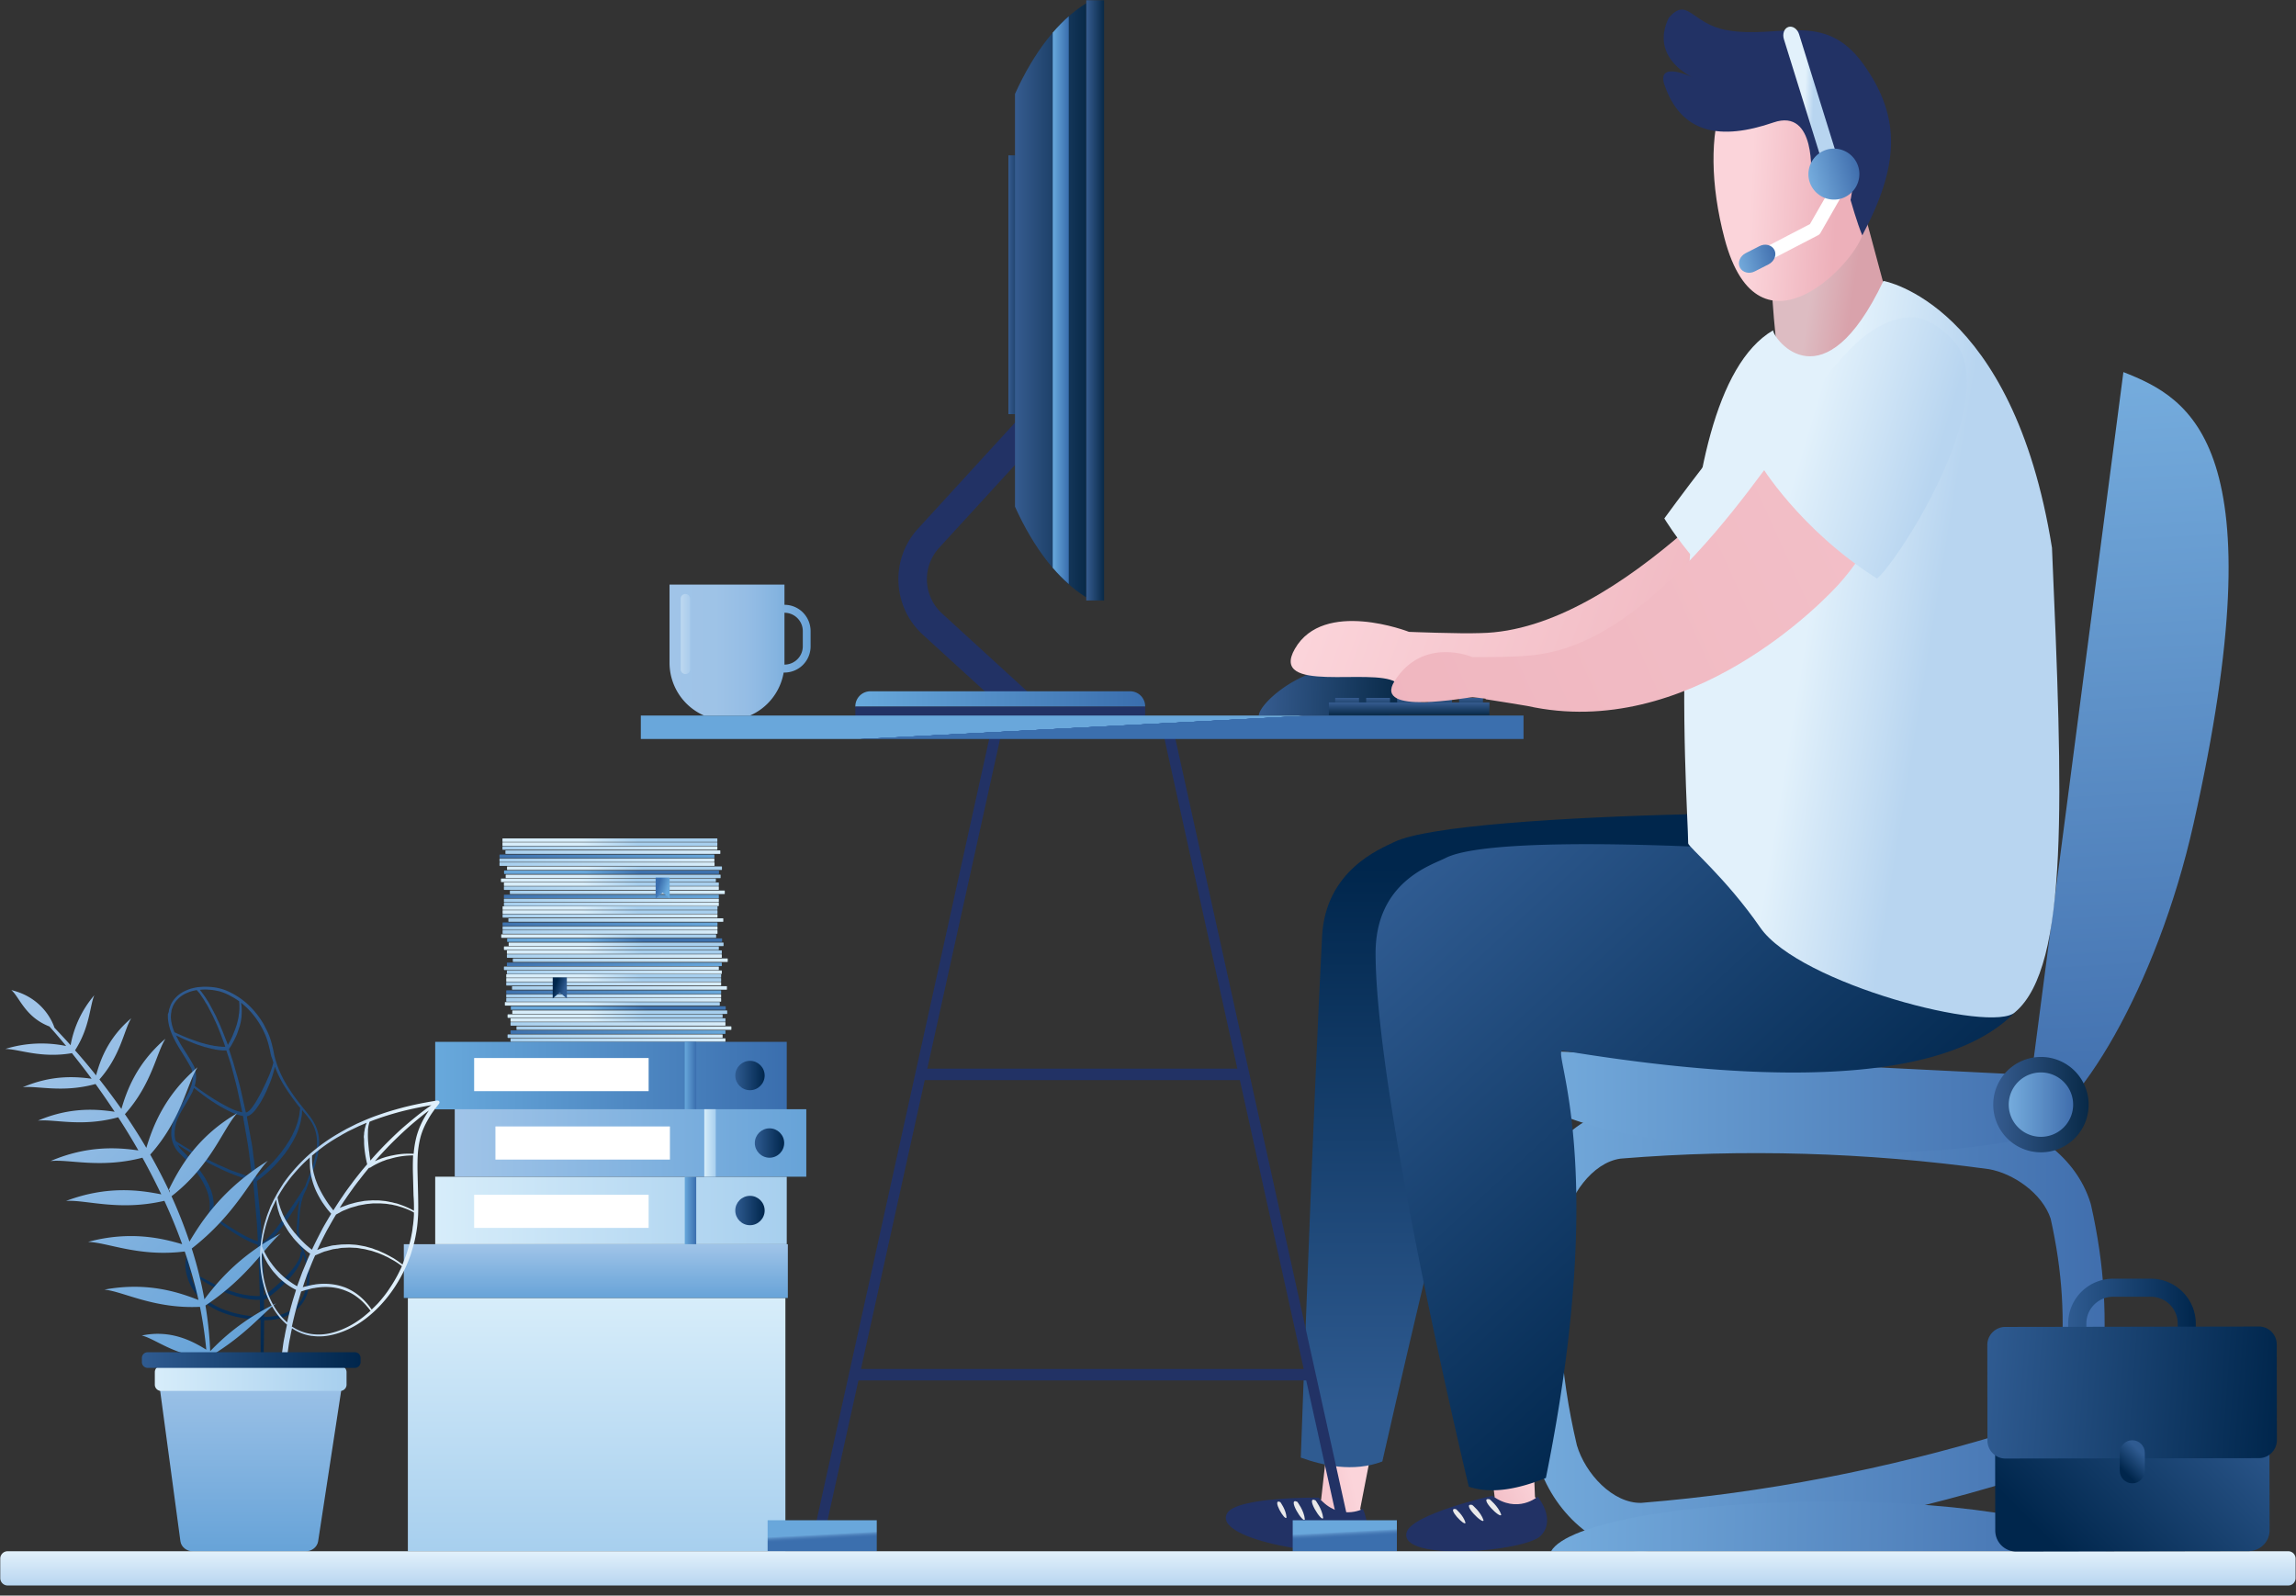 <svg xmlns="http://www.w3.org/2000/svg" width="200" height="139" viewBox="0 0 200 139"><rect x="0" y="0" width="200" height="139" fill="#333333" stroke="none"/><defs><linearGradient id="contact-a" x1=".801%" x2="100.052%" y1="49.623%" y2="50.99%"><stop offset="0%" stop-color="#365C90"/><stop offset="100%" stop-color="#082947"/></linearGradient><linearGradient id="contact-b" x1="50.009%" x2="50.009%" y1=".007%" y2="100.024%"><stop offset="0%" stop-color="#D7EDFA"/><stop offset="100%" stop-color="#A7CFEE"/></linearGradient><linearGradient id="contact-c" x1="49.993%" x2="49.993%" y1=".016%" y2="100.032%"><stop offset="0%" stop-color="#A0C4E8"/><stop offset="100%" stop-color="#67A3D8"/></linearGradient><linearGradient id="contact-d" x1="100.03%" x2=".022%" y1="48.746%" y2="48.746%"><stop offset="0%" stop-color="#D7EDFA"/><stop offset="100%" stop-color="#A7CFEE"/></linearGradient><linearGradient id="contact-e" x1="99.979%" x2=".034%" y1="48.458%" y2="48.458%"><stop offset="0%" stop-color="#D7EDFA"/><stop offset="100%" stop-color="#A7CFEE"/></linearGradient><linearGradient id="contact-f" x1="100.03%" x2=".022%" y1="52.012%" y2="52.012%"><stop offset="0%" stop-color="#69A8DB"/><stop offset="100%" stop-color="#3E72AE"/></linearGradient><linearGradient id="contact-g" x1="100.005%" x2="-.002%" y1="49.358%" y2="49.358%"><stop offset="0%" stop-color="#D7EDFA"/><stop offset="100%" stop-color="#A7CFEE"/></linearGradient><linearGradient id="contact-h" x1="100.03%" x2=".022%" y1="50.535%" y2="50.535%"><stop offset="0%" stop-color="#D7EDFA"/><stop offset="100%" stop-color="#A7CFEE"/></linearGradient><linearGradient id="contact-i" x1="37.208%" x2="62.844%" y1="50.362%" y2="49.638%"><stop offset="0%" stop-color="#D7EDFA"/><stop offset="100%" stop-color="#A7CFEE"/></linearGradient><linearGradient id="contact-j" x1="37.197%" x2="62.817%" y1="50.361%" y2="49.639%"><stop offset="0%" stop-color="#D7EDFA"/><stop offset="100%" stop-color="#A7CFEE"/></linearGradient><linearGradient id="contact-k" x1="99.985%" x2="-.022%" y1="49.458%" y2="49.458%"><stop offset="0%" stop-color="#D7EDFA"/><stop offset="100%" stop-color="#A7CFEE"/></linearGradient><linearGradient id="contact-l" x1="99.985%" x2="-.022%" y1="49.165%" y2="49.165%"><stop offset="0%" stop-color="#D7EDFA"/><stop offset="100%" stop-color="#A7CFEE"/></linearGradient><linearGradient id="contact-m" x1="99.985%" x2="-.022%" y1="48.877%" y2="48.877%"><stop offset="0%" stop-color="#69A8DB"/><stop offset="100%" stop-color="#3E72AE"/></linearGradient><linearGradient id="contact-n" x1="100.024%" x2=".016%" y1="50.058%" y2="50.058%"><stop offset="0%" stop-color="#D7EDFA"/><stop offset="100%" stop-color="#A7CFEE"/></linearGradient><linearGradient id="contact-o" x1="99.985%" x2="-.022%" y1="51.246%" y2="51.246%"><stop offset="0%" stop-color="#D7EDFA"/><stop offset="100%" stop-color="#A7CFEE"/></linearGradient><linearGradient id="contact-p" x1="37.163%" x2="62.8%" y1="50.362%" y2="49.638%"><stop offset="0%" stop-color="#D7EDFA"/><stop offset="100%" stop-color="#A7CFEE"/></linearGradient><linearGradient id="contact-q" x1="37.163%" x2="62.8%" y1="50.362%" y2="49.638%"><stop offset="0%" stop-color="#D7EDFA"/><stop offset="100%" stop-color="#A7CFEE"/></linearGradient><linearGradient id="contact-r" x1="37.216%" x2="62.852%" y1="50.362%" y2="49.638%"><stop offset="0%" stop-color="#D7EDFA"/><stop offset="100%" stop-color="#A7CFEE"/></linearGradient><linearGradient id="contact-s" x1="37.179%" x2="62.815%" y1="50.362%" y2="49.638%"><stop offset="0%" stop-color="#69A8DB"/><stop offset="100%" stop-color="#3E72AE"/></linearGradient><linearGradient id="contact-t" x1="37.176%" x2="62.813%" y1="50.362%" y2="49.639%"><stop offset="0%" stop-color="#D7EDFA"/><stop offset="100%" stop-color="#A7CFEE"/></linearGradient><linearGradient id="contact-u" x1="100.031%" x2=".024%" y1="48.962%" y2="48.962%"><stop offset="0%" stop-color="#D7EDFA"/><stop offset="100%" stop-color="#A7CFEE"/></linearGradient><linearGradient id="contact-v" x1="100.043%" x2=".036%" y1="48.669%" y2="48.669%"><stop offset="0%" stop-color="#D7EDFA"/><stop offset="100%" stop-color="#A7CFEE"/></linearGradient><linearGradient id="contact-w" x1="100.031%" x2=".024%" y1="48.373%" y2="48.373%"><stop offset="0%" stop-color="#69A8DB"/><stop offset="100%" stop-color="#3E72AE"/></linearGradient><linearGradient id="contact-x" x1="100.007%" x2="-.001%" y1="49.569%" y2="49.569%"><stop offset="0%" stop-color="#D7EDFA"/><stop offset="100%" stop-color="#A7CFEE"/></linearGradient><linearGradient id="contact-y" x1="100.031%" x2=".024%" y1="50.762%" y2="50.762%"><stop offset="0%" stop-color="#D7EDFA"/><stop offset="100%" stop-color="#A7CFEE"/></linearGradient><linearGradient id="contact-z" x1="37.209%" x2="62.845%" y1="50.362%" y2="49.638%"><stop offset="0%" stop-color="#D7EDFA"/><stop offset="100%" stop-color="#A7CFEE"/></linearGradient><linearGradient id="contact-A" x1="37.221%" x2="62.858%" y1="50.362%" y2="49.638%"><stop offset="0%" stop-color="#D7EDFA"/><stop offset="100%" stop-color="#A7CFEE"/></linearGradient><linearGradient id="contact-B" x1="99.987%" x2="-.021%" y1="49.681%" y2="49.681%"><stop offset="0%" stop-color="#D7EDFA"/><stop offset="100%" stop-color="#A7CFEE"/></linearGradient><linearGradient id="contact-C" x1="99.987%" x2="-.021%" y1="49.392%" y2="49.392%"><stop offset="0%" stop-color="#D7EDFA"/><stop offset="100%" stop-color="#A7CFEE"/></linearGradient><linearGradient id="contact-D" x1="99.987%" x2="-.021%" y1="49.092%" y2="49.092%"><stop offset="0%" stop-color="#69A8DB"/><stop offset="100%" stop-color="#3E72AE"/></linearGradient><linearGradient id="contact-E" x1="100.025%" x2=".017%" y1="50.281%" y2="50.281%"><stop offset="0%" stop-color="#D7EDFA"/><stop offset="100%" stop-color="#A7CFEE"/></linearGradient><linearGradient id="contact-F" x1="99.987%" x2="-.021%" y1="51.462%" y2="51.462%"><stop offset="0%" stop-color="#D7EDFA"/><stop offset="100%" stop-color="#A7CFEE"/></linearGradient><linearGradient id="contact-G" x1="37.165%" x2="62.801%" y1="50.362%" y2="49.638%"><stop offset="0%" stop-color="#D7EDFA"/><stop offset="100%" stop-color="#A7CFEE"/></linearGradient><linearGradient id="contact-H" x1="37.165%" x2="62.801%" y1="50.362%" y2="49.638%"><stop offset="0%" stop-color="#D7EDFA"/><stop offset="100%" stop-color="#A7CFEE"/></linearGradient><linearGradient id="contact-I" x1="37.217%" x2="62.853%" y1="50.362%" y2="49.638%"><stop offset="0%" stop-color="#D7EDFA"/><stop offset="100%" stop-color="#A7CFEE"/></linearGradient><linearGradient id="contact-J" x1="37.18%" x2="62.816%" y1="50.362%" y2="49.638%"><stop offset="0%" stop-color="#69A8DB"/><stop offset="100%" stop-color="#3E72AE"/></linearGradient><linearGradient id="contact-K" x1="37.178%" x2="62.814%" y1="50.361%" y2="49.638%"><stop offset="0%" stop-color="#D7EDFA"/><stop offset="100%" stop-color="#A7CFEE"/></linearGradient><linearGradient id="contact-L" x1="100.009%" x2=".001%" y1="49.173%" y2="49.173%"><stop offset="0%" stop-color="#D7EDFA"/><stop offset="100%" stop-color="#A7CFEE"/></linearGradient><linearGradient id="contact-M" x1="100.009%" x2=".001%" y1="48.885%" y2="48.885%"><stop offset="0%" stop-color="#D7EDFA"/><stop offset="100%" stop-color="#A7CFEE"/></linearGradient><linearGradient id="contact-N" x1="100.009%" x2=".001%" y1="48.592%" y2="48.592%"><stop offset="0%" stop-color="#69A8DB"/><stop offset="100%" stop-color="#3E72AE"/></linearGradient><linearGradient id="contact-O" x1="99.984%" x2="-.024%" y1="49.773%" y2="49.773%"><stop offset="0%" stop-color="#D7EDFA"/><stop offset="100%" stop-color="#A7CFEE"/></linearGradient><linearGradient id="contact-P" x1="100.009%" x2=".001%" y1="50.973%" y2="50.973%"><stop offset="0%" stop-color="#D7EDFA"/><stop offset="100%" stop-color="#A7CFEE"/></linearGradient><linearGradient id="contact-Q" x1="37.187%" x2="62.823%" y1="50.362%" y2="49.638%"><stop offset="0%" stop-color="#D7EDFA"/><stop offset="100%" stop-color="#A7CFEE"/></linearGradient><linearGradient id="contact-R" x1="37.199%" x2="62.835%" y1="50.362%" y2="49.638%"><stop offset="0%" stop-color="#D7EDFA"/><stop offset="100%" stop-color="#A7CFEE"/></linearGradient><linearGradient id="contact-S" x1="99.964%" x2=".019%" y1="49.888%" y2="49.888%"><stop offset="0%" stop-color="#D7EDFA"/><stop offset="100%" stop-color="#A7CFEE"/></linearGradient><linearGradient id="contact-T" x1="100.027%" x2=".019%" y1="49.604%" y2="49.604%"><stop offset="0%" stop-color="#D7EDFA"/><stop offset="100%" stop-color="#A7CFEE"/></linearGradient><linearGradient id="contact-U" x1="100.027%" x2=".019%" y1="49.308%" y2="49.308%"><stop offset="0%" stop-color="#69A8DB"/><stop offset="100%" stop-color="#3E72AE"/></linearGradient><linearGradient id="contact-V" x1="100.003%" x2="-.005%" y1="50.504%" y2="50.504%"><stop offset="0%" stop-color="#D7EDFA"/><stop offset="100%" stop-color="#A7CFEE"/></linearGradient><linearGradient id="contact-W" x1="100.015%" x2=".007%" y1="51.685%" y2="51.685%"><stop offset="0%" stop-color="#D7EDFA"/><stop offset="100%" stop-color="#A7CFEE"/></linearGradient><linearGradient id="contact-X" x1="37.193%" x2="62.829%" y1="50.362%" y2="49.638%"><stop offset="0%" stop-color="#D7EDFA"/><stop offset="100%" stop-color="#A7CFEE"/></linearGradient><linearGradient id="contact-Y" x1="37.193%" x2="62.829%" y1="50.362%" y2="49.638%"><stop offset="0%" stop-color="#D7EDFA"/><stop offset="100%" stop-color="#A7CFEE"/></linearGradient><linearGradient id="contact-Z" x1="37.195%" x2="62.831%" y1="50.362%" y2="49.638%"><stop offset="0%" stop-color="#D7EDFA"/><stop offset="100%" stop-color="#A7CFEE"/></linearGradient><linearGradient id="contact-aa" x1="37.22%" x2="62.856%" y1="50.362%" y2="49.638%"><stop offset="0%" stop-color="#69A8DB"/><stop offset="100%" stop-color="#3E72AE"/></linearGradient><linearGradient id="contact-ab" x1="37.181%" x2="62.817%" y1="50.362%" y2="49.638%"><stop offset="0%" stop-color="#D7EDFA"/><stop offset="100%" stop-color="#A7CFEE"/></linearGradient><linearGradient id="contact-ac" x1="80.249%" x2="19.582%" y1="64.737%" y2="35.283%"><stop offset="0%" stop-color="#2F5B91"/><stop offset="100%" stop-color="#00264C"/></linearGradient><linearGradient id="contact-ad" x1="80.006%" x2="19.918%" y1="64.889%" y2="35.436%"><stop offset="0%" stop-color="#68A9DC"/><stop offset="100%" stop-color="#3A6EAE"/></linearGradient><linearGradient id="contact-ae" x1="-.004%" x2="100.013%" y1="50.02%" y2="50.02%"><stop offset="0%" stop-color="#D7EDFA"/><stop offset="100%" stop-color="#A7CFEE"/></linearGradient><linearGradient id="contact-af" x1=".069%" x2="99.819%" y1="49.817%" y2="49.817%"><stop offset="0%" stop-color="#2F5B91"/><stop offset="100%" stop-color="#00264C"/></linearGradient><linearGradient id="contact-ag" x1="-1.02%" x2="100.068%" y1="50.02%" y2="50.02%"><stop offset="0%" stop-color="#68A9DC"/><stop offset="100%" stop-color="#3A6EAE"/></linearGradient><linearGradient id="contact-ah" x1="-.004%" x2="100.013%" y1="49.9%" y2="49.9%"><stop offset="0%" stop-color="#68A9DC"/><stop offset="100%" stop-color="#3A6EAE"/></linearGradient><linearGradient id="contact-ai" x1=".069%" x2="99.819%" y1="49.999%" y2="49.999%"><stop offset="0%" stop-color="#2F5B91"/><stop offset="100%" stop-color="#00264C"/></linearGradient><linearGradient id="contact-aj" x1="-1.02%" x2="100.068%" y1="49.9%" y2="49.9%"><stop offset="0%" stop-color="#68A9DC"/><stop offset="100%" stop-color="#3A6EAE"/></linearGradient><linearGradient id="contact-ak" x1="-.005%" x2="100.012%" y1="50.06%" y2="50.06%"><stop offset="0%" stop-color="#A0C4E8"/><stop offset="100%" stop-color="#67A3D8"/></linearGradient><linearGradient id="contact-al" x1=".055%" x2="99.806%" y1="49.908%" y2="49.908%"><stop offset="0%" stop-color="#2F5B91"/><stop offset="100%" stop-color="#00264C"/></linearGradient><linearGradient id="contact-am" x1="-1.089%" x2="99.995%" y1="50.06%" y2="50.06%"><stop offset="0%" stop-color="#D7EDFA"/><stop offset="100%" stop-color="#A7CFEE"/></linearGradient><linearGradient id="contact-an" x1="12.057%" x2="91.062%" y1="43.403%" y2="57.099%"><stop offset="0%" stop-color="#FBD4DA"/><stop offset="100%" stop-color="#EDB0BA"/></linearGradient><linearGradient id="contact-ao" x1="20.464%" x2="78.028%" y1="41.007%" y2="54.159%"><stop offset="0%" stop-color="#E2F1FB"/><stop offset="100%" stop-color="#B8D5F0"/></linearGradient><linearGradient id="contact-ap" x1="-.002%" x2="99.981%" y1="50.01%" y2="50.01%"><stop offset="0%" stop-color="#75ACDD"/><stop offset="100%" stop-color="#406EAD"/></linearGradient><linearGradient id="contact-aq" x1=".121%" x2="100.08%" y1="49.948%" y2="50.148%"><stop offset="0%" stop-color="#75ACDD"/><stop offset="100%" stop-color="#406EAD"/></linearGradient><linearGradient id="contact-ar" x1="48.832%" x2="50.706%" y1=".287%" y2="98.859%"><stop offset="0%" stop-color="#75ACDD"/><stop offset="100%" stop-color="#406EAD"/></linearGradient><linearGradient id="contact-as" x1="-.004%" x2="100.003%" y1="49.956%" y2="49.956%"><stop offset="0%" stop-color="#75ACDD"/><stop offset="100%" stop-color="#406EAD"/></linearGradient><linearGradient id="contact-at" x1="75.63%" x2="23.622%" y1="44.765%" y2="59.149%"><stop offset="0%" stop-color="#FBD4DA"/><stop offset="100%" stop-color="#EDB0BA"/></linearGradient><linearGradient id="contact-au" x1="49.998%" x2="49.996%" y1="91.066%" y2="8.979%"><stop offset="0%" stop-color="#2F5B91"/><stop offset="100%" stop-color="#00264C"/></linearGradient><linearGradient id="contact-av" x1="67.846%" x2="27.312%" y1="37.184%" y2="68.975%"><stop offset="0%" stop-color="#FBD4DA"/><stop offset="100%" stop-color="#EDB0BA"/></linearGradient><linearGradient id="contact-aw" x1="6.633%" x2="63.189%" y1="6.469%" y2="59.781%"><stop offset="0%" stop-color="#2F5B91"/><stop offset="100%" stop-color="#00264C"/></linearGradient><linearGradient id="contact-ax" x1="34.747%" x2="63.561%" y1="45.938%" y2="54.792%"><stop offset="0%" stop-color="#DDBCC2"/><stop offset="100%" stop-color="#D9A2AB"/></linearGradient><linearGradient id="contact-ay" x1="36.736%" x2="65.053%" y1="44.837%" y2="53.257%"><stop offset="0%" stop-color="#E2F1FB"/><stop offset="100%" stop-color="#B8D5F0"/></linearGradient><linearGradient id="contact-az" x1="27.795%" x2="71.846%" y1="48.62%" y2="52.155%"><stop offset="0%" stop-color="#FBD4DA"/><stop offset="100%" stop-color="#EDB0BA"/></linearGradient><linearGradient id="contact-aA" x1="-.043%" x2="100.006%" y1="49.981%" y2="49.981%"><stop offset="0%" stop-color="#365C90"/><stop offset="100%" stop-color="#082947"/></linearGradient><linearGradient id="contact-aB" x1=".035%" x2="99.904%" y1="49.967%" y2="49.967%"><stop offset="0%" stop-color="#75ACDD"/><stop offset="100%" stop-color="#406EAD"/></linearGradient><linearGradient id="contact-aC" x1=".051%" x2="99.791%" y1="49.97%" y2="49.97%"><stop offset="0%" stop-color="#365C90"/><stop offset="100%" stop-color="#082947"/></linearGradient><linearGradient id="contact-aD" x1="0%" x2="99.988%" y1="49.915%" y2="49.915%"><stop offset="0%" stop-color="#68A9DC"/><stop offset="100%" stop-color="#3A6EAE"/></linearGradient><linearGradient id="contact-aE" x1="-.08%" x2="99.995%" y1="50%" y2="50%"><stop offset="0%" stop-color="#365C90"/><stop offset="100%" stop-color="#082947"/></linearGradient><linearGradient id="contact-aF" x1="-.022%" x2="100.245%" y1="49.989%" y2="49.989%"><stop offset="0%" stop-color="#365C90"/><stop offset="100%" stop-color="#082947"/></linearGradient><linearGradient id="contact-aG" x1="-.339%" x2="99.755%" y1="50.023%" y2="50.023%"><stop offset="0%" stop-color="#68A9DC"/><stop offset="100%" stop-color="#3A6EAE"/></linearGradient><linearGradient id="contact-aH" x1="47.716%" x2="50.939%" y1="36.801%" y2="55.254%"><stop offset="0%" stop-color="#69A7DB"/><stop offset="12.45%" stop-color="#6099CF"/><stop offset="34.79%" stop-color="#5185BF"/><stop offset="57.01%" stop-color="#4579B5"/><stop offset="78.89%" stop-color="#3E71B0"/><stop offset="100%" stop-color="#3B6FAE"/></linearGradient><linearGradient id="contact-aI" x1="49.094%" x2="52.169%" y1="45.148%" y2="61.954%"><stop offset="0%" stop-color="#69A7DB"/><stop offset="12.45%" stop-color="#6099CF"/><stop offset="34.79%" stop-color="#5185BF"/><stop offset="57.01%" stop-color="#4579B5"/><stop offset="78.89%" stop-color="#3E71B0"/><stop offset="100%" stop-color="#3B6FAE"/></linearGradient><linearGradient id="contact-aJ" x1="49.8%" x2="50.213%" y1="49.895%" y2="50.104%"><stop offset="0%" stop-color="#69A7DB"/><stop offset="12.45%" stop-color="#6099CF"/><stop offset="34.79%" stop-color="#5185BF"/><stop offset="57.01%" stop-color="#4579B5"/><stop offset="78.89%" stop-color="#3E71B0"/><stop offset="100%" stop-color="#3B6FAE"/></linearGradient><linearGradient id="contact-aK" x1="-.068%" x2="100.017%" y1="49.95%" y2="49.95%"><stop offset="0%" stop-color="#A0C4E8"/><stop offset="32.4%" stop-color="#9EC3E7"/><stop offset="55.45%" stop-color="#95BDE5"/><stop offset="75.6%" stop-color="#85B4E0"/><stop offset="93.99%" stop-color="#70A7DA"/><stop offset="100%" stop-color="#67A3D8"/></linearGradient><linearGradient id="contact-aL" x1="1.75%" x2="100.544%" y1="50.049%" y2="50.049%"><stop offset="0%" stop-color="#E2F1FB"/><stop offset="100%" stop-color="#B8D5F0"/></linearGradient><linearGradient id="contact-aM" x1="49.937%" x2="49.937%" y1="-.114%" y2="99.951%"><stop offset="0%" stop-color="#2F5B91"/><stop offset="100%" stop-color="#00264C"/></linearGradient><linearGradient id="contact-aN" x1="24.172%" x2="78.532%" y1="5.546%" y2="88.874%"><stop offset="0%" stop-color="#A0C4E8"/><stop offset="100%" stop-color="#67A3D8"/></linearGradient><linearGradient id="contact-aO" x1="64.462%" x2="31.614%" y1="52.801%" y2="45.664%"><stop offset="0%" stop-color="#E0F0FB"/><stop offset="100%" stop-color="#B7D4F0"/></linearGradient><linearGradient id="contact-aP" x1="50.01%" x2="50.01%" y1=".01%" y2="100.033%"><stop offset="0%" stop-color="#A0C4E8"/><stop offset="100%" stop-color="#67A3D8"/></linearGradient><linearGradient id="contact-aQ" x1=".007%" x2="100.032%" y1="49.958%" y2="49.958%"><stop offset="0%" stop-color="#D7EDFA"/><stop offset="100%" stop-color="#A7CFEE"/></linearGradient><linearGradient id="contact-aR" x1="-.015%" x2="100.012%" y1="49.787%" y2="49.787%"><stop offset="0%" stop-color="#2F5B91"/><stop offset="100%" stop-color="#00264C"/></linearGradient><linearGradient id="contact-aS" x1="49.999%" x2="49.999%" y1=".571%" y2="100.055%"><stop offset="0%" stop-color="#E2F1FB"/><stop offset="100%" stop-color="#B8D5F0"/></linearGradient><linearGradient id="contact-aT" x1=".086%" x2="100.109%" y1="49.941%" y2="49.866%"><stop offset="0%" stop-color="#2F5B91"/><stop offset="100%" stop-color="#00264C"/></linearGradient><linearGradient id="contact-aU" x1="91.053%" x2="8.951%" y1="19.63%" y2="80.334%"><stop offset="0%" stop-color="#2F5B91"/><stop offset="100%" stop-color="#00264C"/></linearGradient><linearGradient id="contact-aV" x1="-.885%" x2="100.968%" y1="48.351%" y2="51.634%"><stop offset="0%" stop-color="#2F5B91"/><stop offset="100%" stop-color="#00264C"/></linearGradient><linearGradient id="contact-aW" x1="68.058%" x2="32.002%" y1="18.974%" y2="81.204%"><stop offset="0%" stop-color="#2F5B91"/><stop offset="100%" stop-color="#00264C"/></linearGradient><linearGradient id="contact-aX" x1="50.288%" x2="50.288%" y1=".552%" y2="100.279%"><stop offset="0%" stop-color="#365C90"/><stop offset="100%" stop-color="#082947"/></linearGradient><linearGradient id="contact-aY" x1="50.266%" x2="50.266%" y1=".552%" y2="100.279%"><stop offset="0%" stop-color="#365C90"/><stop offset="100%" stop-color="#082947"/></linearGradient><linearGradient id="contact-aZ" x1="50.244%" x2="50.244%" y1=".552%" y2="100.279%"><stop offset="0%" stop-color="#365C90"/><stop offset="100%" stop-color="#082947"/></linearGradient><linearGradient id="contact-ba" x1="50.221%" x2="50.221%" y1=".552%" y2="100.279%"><stop offset="0%" stop-color="#365C90"/><stop offset="100%" stop-color="#082947"/></linearGradient><linearGradient id="contact-bb" x1="50.199%" x2="50.199%" y1=".552%" y2="100.279%"><stop offset="0%" stop-color="#365C90"/><stop offset="100%" stop-color="#082947"/></linearGradient><linearGradient id="contact-bc" x1="49.994%" x2="49.994%" y1=".271%" y2="100.746%"><stop offset="0%" stop-color="#365C90"/><stop offset="100%" stop-color="#082947"/></linearGradient><linearGradient id="contact-bd" x1="316.715%" x2="-68.371%" y1="-24.523%" y2="91.335%"><stop offset="0%" stop-color="#FBD4DA"/><stop offset="100%" stop-color="#EDB0BA"/></linearGradient><linearGradient id="contact-be" x1="22.551%" x2="76.391%" y1="37.42%" y2="55.463%"><stop offset="0%" stop-color="#E2F1FB"/><stop offset="100%" stop-color="#B8D5F0"/></linearGradient><linearGradient id="contact-bf" x1="42.007%" x2="58.015%" y1="49.326%" y2="50.631%"><stop offset="0%" stop-color="#E2F1FB"/><stop offset="100%" stop-color="#B8D5F0"/></linearGradient><linearGradient id="contact-bg" x1="-.832%" x2="100.763%" y1="59.61%" y2="39.94%"><stop offset="0%" stop-color="#75ACDD"/><stop offset="100%" stop-color="#406EAD"/></linearGradient><linearGradient id="contact-bh" x1="1.562%" x2="98.413%" y1="62.151%" y2="37.795%"><stop offset="0%" stop-color="#75ACDD"/><stop offset="100%" stop-color="#406EAD"/></linearGradient></defs><g fill="none"><path fill="url(#contact-a)" d="M120.915 62.336a1.805 1.805 0 00-.715-3.463s-3.463-.669-4.003-.634c-3.204.176-6.467 3.029-6.55 4.097h11.268z"/><path fill="url(#contact-b)" d="M35.528 113.075h32.887v22.077H35.528z"/><path fill="url(#contact-c)" d="M35.176 108.392h33.451v4.683H35.176z"/><path fill="url(#contact-d)" d="M.61 5.904h18.65c.024 0 .036-.012.036-.035v-.235c0-.024-.012-.035-.035-.035H.61c-.024 0-.036.011-.036.035v.235c0 .011.024.035.035.035z" transform="translate(43.897 84.859)"/><path fill="url(#contact-e)" d="M.352 5.563h18.662c.024 0 .035-.011.035-.035v-.235c0-.023-.011-.035-.035-.035H.352c-.023 0-.035.012-.035.035v.235c.012.012.023.035.035.035z" transform="translate(43.897 84.859)"/><path fill="url(#contact-f)" d="M.61 5.211h18.65c.024 0 .036-.011.036-.035v-.235c0-.023-.012-.035-.035-.035H.61c-.024 0-.036.012-.036.035v.235c0 .024.024.035.035.035z" transform="translate(43.897 84.859)"/><path fill="url(#contact-g)" d="M1.127 4.86h18.65c.023 0 .035-.013.035-.036v-.235c0-.023-.012-.035-.035-.035H1.127c-.024 0-.035.012-.035.035v.235c0 .012.011.035.035.035z" transform="translate(43.897 84.859)"/><path fill="url(#contact-h)" d="M.61 4.495h18.65c.024 0 .036-.011.036-.035v-.235c0-.023-.012-.035-.035-.035H.61c-.024 0-.036.012-.036.035v.235c0 .024.024.035.035.035z" transform="translate(43.897 84.859)"/><path fill="url(#contact-i)" d="M.61 4.155h18.65c.024 0 .036-.012.036-.035v-.235c0-.023-.012-.035-.035-.035H.61c-.024 0-.036.012-.036.035v.235c0 .023.024.035.035.035z" transform="translate(43.897 84.859)"/><path fill="url(#contact-j)" d="M.352 3.815h18.662c.024 0 .035-.012.035-.036v-.234c0-.024-.011-.036-.035-.036H.352c-.023 0-.035.012-.035.036v.234c.012.024.023.036.035.036z" transform="translate(43.897 84.859)"/><path fill="url(#contact-k)" d="M.235 2.406h18.65c.023 0 .035-.012.035-.035v-.235c0-.023-.012-.035-.035-.035H.235C.21 2.1.2 2.113.2 2.136v.235c0 .012.011.035.035.035z" transform="translate(43.897 84.859)"/><path fill="url(#contact-l)" d="M.235 2.066h18.65c.023 0 .035-.012.035-.035v-.235c0-.024-.012-.035-.035-.035H.235C.21 1.76.2 1.772.2 1.796v.235c0 .011.011.035.035.035z" transform="translate(43.897 84.859)"/><path fill="url(#contact-m)" d="M.235 1.725h18.65c.023 0 .035-.011.035-.035v-.235c0-.023-.012-.035-.035-.035H.235C.21 1.42.2 1.432.2 1.455v.235c0 .012.011.035.035.035z" transform="translate(43.897 84.859)"/><path fill="url(#contact-n)" d="M.74 1.362h18.65c.023 0 .035-.012.035-.036v-.234c0-.024-.012-.036-.035-.036H.74c-.024 0-.036.012-.036.036v.234c0 .024.024.036.035.036z" transform="translate(43.897 84.859)"/><path fill="url(#contact-o)" d="M.235.998h18.65c.023 0 .035-.012.035-.036V.728c0-.024-.012-.036-.035-.036H.235C.21.692.2.704.2.728v.234c0 .024.01.036.035.036z" transform="translate(43.897 84.859)"/><path fill="url(#contact-p)" d="M.235.657h18.65c.023 0 .035-.011.035-.035V.387c0-.023-.012-.035-.035-.035H.235C.21.352.2.364.2.387v.235c0 .024.01.035.035.035z" transform="translate(43.897 84.859)"/><path fill="url(#contact-q)" d="M.235.317h18.65c.023 0 .035-.012.035-.035V.047c0-.024-.012-.035-.035-.035H.235C.21.012.2.023.2.047v.235c0 .023.01.035.035.035z" transform="translate(43.897 84.859)"/><path fill="url(#contact-r)" d="M.763 3.474h18.65c.024 0 .035-.012.035-.035v-.235c0-.023-.011-.035-.035-.035H.763c-.024 0-.035.012-.035.035v.235c0 .023.023.035.035.035z" transform="translate(43.897 84.859)"/><path fill="url(#contact-s)" d="M.634 3.11h18.65c.024 0 .035-.011.035-.035V2.84c0-.023-.011-.035-.035-.035H.634c-.024 0-.035.012-.035.035v.235c0 .024.011.035.035.035z" transform="translate(43.897 84.859)"/><path fill="url(#contact-t)" d="M.117 2.746h18.65c.024 0 .036-.011.036-.035v-.234c0-.024-.012-.036-.035-.036H.118c-.024 0-.036.012-.036.036v.234c0 .024.012.035.035.035z" transform="translate(43.897 84.859)"/><path fill="url(#contact-u)" d="M.528 5.974h18.65c.024 0 .036-.012.036-.035v-.235c0-.023-.012-.035-.036-.035H.528c-.023 0-.035.012-.035.035v.235c0 .012.023.035.035.035z" transform="translate(43.662 78.874)"/><path fill="url(#contact-v)" d="M.27 5.634h18.65c.024 0 .035-.012.035-.035v-.235c0-.024-.011-.035-.035-.035H.27c-.024 0-.035.011-.035.035v.235c.011.011.023.035.035.035z" transform="translate(43.662 78.874)"/><path fill="url(#contact-w)" d="M.528 5.293h18.65c.024 0 .036-.011.036-.035v-.235c0-.023-.012-.035-.036-.035H.528c-.023 0-.035.012-.035.035v.235c0 .012.023.035.035.035z" transform="translate(43.662 78.874)"/><path fill="url(#contact-x)" d="M1.045 4.93h18.65c.023 0 .035-.012.035-.036V4.66c0-.024-.012-.036-.035-.036H1.045c-.024 0-.036.012-.036.036v.234c0 .012.012.036.036.036z" transform="translate(43.662 78.874)"/><path fill="url(#contact-y)" d="M.528 4.566h18.65c.024 0 .036-.012.036-.035v-.235c0-.024-.012-.035-.036-.035H.528c-.023 0-.035.011-.035.035v.235c0 .023.023.035.035.035z" transform="translate(43.662 78.874)"/><path fill="url(#contact-z)" d="M.528 4.225h18.65c.024 0 .036-.011.036-.035v-.235c0-.023-.012-.035-.036-.035H.528c-.023 0-.035.012-.035.035v.235c0 .024.023.035.035.035z" transform="translate(43.662 78.874)"/><path fill="url(#contact-A)" d="M.27 3.885h18.65c.024 0 .035-.012.035-.035v-.235c0-.023-.011-.035-.035-.035H.27c-.024 0-.035.012-.035.035v.235c.011.023.023.035.035.035z" transform="translate(43.662 78.874)"/><path fill="url(#contact-B)" d="M.153 2.477h18.65c.023 0 .035-.012.035-.036v-.234c0-.024-.012-.036-.035-.036H.153c-.024 0-.036.012-.036.036v.234c0 .024.012.036.036.036z" transform="translate(43.662 78.874)"/><path fill="url(#contact-C)" d="M.153 2.136h18.65c.023 0 .035-.012.035-.035v-.235c0-.023-.012-.035-.035-.035H.153c-.024 0-.036.012-.036.035v.235c0 .012.012.035.036.035z" transform="translate(43.662 78.874)"/><path fill="url(#contact-D)" d="M.153 1.796h18.65c.023 0 .035-.012.035-.035v-.235c0-.024-.012-.035-.035-.035H.153c-.024 0-.036.011-.036.035v.235c0 .011.012.035.036.035z" transform="translate(43.662 78.874)"/><path fill="url(#contact-E)" d="M.657 1.432h18.65c.024 0 .036-.012.036-.035v-.235c0-.024-.012-.035-.035-.035H.658c-.024 0-.036.011-.036.035v.235c0 .023.024.035.035.035z" transform="translate(43.662 78.874)"/><path fill="url(#contact-F)" d="M.153 1.068h18.65c.023 0 .035-.012.035-.035V.798c0-.023-.012-.035-.035-.035H.153C.129.763.117.775.117.798v.235c0 .023.012.035.036.035z" transform="translate(43.662 78.874)"/><path fill="url(#contact-G)" d="M.153.728h18.65c.023 0 .035-.012.035-.036V.458c0-.024-.012-.035-.035-.035H.153C.129.423.117.434.117.458v.234c0 .024.012.036.036.036z" transform="translate(43.662 78.874)"/><path fill="url(#contact-H)" d="M.153.387h18.65c.023 0 .035-.011.035-.035V.117c0-.023-.012-.035-.035-.035H.153C.129.082.117.094.117.117v.235c0 .024.012.035.036.035z" transform="translate(43.662 78.874)"/><path fill="url(#contact-I)" d="M.68 3.545h18.651c.023 0 .035-.012.035-.036v-.234c0-.024-.012-.036-.035-.036H.681c-.024 0-.035.012-.035.036v.234c.011.024.023.036.035.036z" transform="translate(43.662 78.874)"/><path fill="url(#contact-J)" d="M.552 3.18h18.65c.023 0 .035-.011.035-.034V2.91c0-.024-.012-.035-.035-.035H.552c-.024 0-.036.011-.036.035v.235c0 .023.012.035.036.035z" transform="translate(43.662 78.874)"/><path fill="url(#contact-K)" d="M.035 2.829h18.65c.024 0 .036-.012.036-.036V2.56c0-.024-.012-.036-.036-.036H.035c-.023 0-.035.012-.035.036v.234c0 .012.012.036.035.036z" transform="translate(43.662 78.874)"/><path fill="url(#contact-L)" d="M.505 5.927h18.65c.023 0 .035-.012.035-.035v-.235c0-.023-.012-.035-.035-.035H.505c-.024 0-.036.012-.036.035v.235c0 .012.012.035.036.035z" transform="translate(43.427 73.005)"/><path fill="url(#contact-M)" d="M.505 5.587h18.65c.023 0 .035-.012.035-.035v-.235c0-.024-.012-.035-.035-.035H.505c-.024 0-.036.011-.036.035v.235c0 .011.012.035.036.035z" transform="translate(43.427 73.005)"/><path fill="url(#contact-N)" d="M.505 5.246h18.65c.023 0 .035-.011.035-.035v-.234c0-.024-.012-.036-.035-.036H.505c-.024 0-.036.012-.036.036v.234c0 .012.012.035.036.035z" transform="translate(43.427 73.005)"/><path fill="url(#contact-O)" d="M1.021 4.883h18.65c.024 0 .036-.012.036-.036v-.234c0-.024-.012-.036-.036-.036H1.021c-.023 0-.035.012-.035.036v.234c0 .024.012.036.035.036z" transform="translate(43.427 73.005)"/><path fill="url(#contact-P)" d="M.505 4.519h18.65c.023 0 .035-.012.035-.035v-.235c0-.024-.012-.035-.035-.035H.505c-.024 0-.036.011-.036.035v.235c0 .023.012.035.036.035z" transform="translate(43.427 73.005)"/><path fill="url(#contact-Q)" d="M.505 4.178h18.65c.023 0 .035-.011.035-.035v-.235c0-.023-.012-.035-.035-.035H.505c-.024 0-.036.012-.036.035v.235c0 .024.012.035.036.035z" transform="translate(43.427 73.005)"/><path fill="url(#contact-R)" d="M.246 3.838h18.65c.024 0 .036-.012.036-.035v-.235c0-.023-.012-.035-.035-.035H.247c-.024 0-.036.012-.036.035v.235c0 .023.024.035.035.035z" transform="translate(43.427 73.005)"/><path fill="url(#contact-S)" d="M.117 2.43H18.78c.024 0 .036-.012.036-.036V2.16c0-.024-.012-.036-.036-.036H.117c-.023 0-.035.012-.035.036v.234c0 .024.024.036.035.036z" transform="translate(43.427 73.005)"/><path fill="url(#contact-T)" d="M.117 2.09h18.65c.024 0 .036-.013.036-.036v-.235c0-.023-.012-.035-.035-.035H.118c-.024 0-.036.012-.036.035v.235c0 .023.024.035.035.035z" transform="translate(43.427 73.005)"/><path fill="url(#contact-U)" d="M.117 1.749h18.65c.024 0 .036-.012.036-.035v-.235c0-.024-.012-.035-.035-.035H.118c-.024 0-.036.011-.036.035v.235c0 .011.024.035.035.035z" transform="translate(43.427 73.005)"/><path fill="url(#contact-V)" d="M.634 1.385h18.65c.024 0 .035-.012.035-.035v-.235c0-.023-.011-.035-.035-.035H.634c-.024 0-.035.012-.035.035v.235c0 .023.011.035.035.035z" transform="translate(43.427 73.005)"/><path fill="url(#contact-W)" d="M.376 1.021h18.65c.023 0 .035-.012.035-.035V.75c0-.023-.012-.035-.035-.035H.376C.352.716.34.728.34.751v.235c0 .023.012.035.036.035z" transform="translate(43.427 73.005)"/><path fill="url(#contact-X)" d="M.376.68h18.65c.023 0 .035-.011.035-.034V.41c0-.024-.012-.035-.035-.035H.376C.352.376.34.387.34.41v.235C.34.669.352.68.376.68z" transform="translate(43.427 73.005)"/><path fill="url(#contact-Y)" d="M.376.34h18.65c.023 0 .035-.011.035-.035V.07c0-.023-.012-.035-.035-.035H.376C.352.035.34.047.34.07v.235C.34.33.352.34.376.34z" transform="translate(43.427 73.005)"/><path fill="url(#contact-Z)" d="M.657 3.498h18.65c.024 0 .036-.012.036-.036v-.234c0-.024-.012-.036-.035-.036H.658c-.024 0-.036.012-.036.036v.234c0 .024.012.036.035.036z" transform="translate(43.427 73.005)"/><path fill="url(#contact-aa)" d="M.516 3.134h18.65c.024 0 .036-.012.036-.035v-.235c0-.024-.012-.035-.035-.035H.517c-.024 0-.036.011-.036.035v.235c.012.023.024.035.035.035z" transform="translate(43.427 73.005)"/><path fill="url(#contact-ab)" d="M.775 2.782h18.65c.023 0 .035-.012.035-.036v-.234c0-.024-.012-.035-.035-.035H.775c-.024 0-.036.011-.036.035v.234c0 .012.012.036.036.036z" transform="translate(43.427 73.005)"/><path fill="url(#contact-ac)" d="M5.951 13.979l-.622-.528-.611.528v-1.831h1.233z" transform="translate(43.427 73.005)"/><path fill="url(#contact-ad)" d="M14.906 5.282l-.61-.528-.611.528V3.451h1.221z" transform="translate(43.427 73.005)"/><path fill="url(#contact-ae)" d="M0 .047h30.622v5.88H0z" transform="translate(37.91 102.465)"/><path fill="url(#contact-af)" d="M27.418 1.714c-.704 0-1.28.575-1.28 1.279s.576 1.28 1.28 1.28c.704 0 1.28-.576 1.28-1.28 0-.704-.576-1.28-1.28-1.28z" transform="translate(37.91 102.465)"/><path fill="url(#contact-ag)" d="M21.737.047h1v5.88h-1z" transform="translate(37.91 102.465)"/><path fill="url(#contact-ah)" d="M0 .035h30.622v5.88H0z" transform="translate(37.91 90.728)"/><path fill="url(#contact-ai)" d="M27.418 1.69c-.704 0-1.28.575-1.28 1.28 0 .704.576 1.279 1.28 1.279.704 0 1.28-.575 1.28-1.28 0-.704-.576-1.279-1.28-1.279z" transform="translate(37.91 90.728)"/><path fill="url(#contact-aj)" d="M21.737.035h1v5.88h-1z" transform="translate(37.91 90.728)"/><path fill="url(#contact-ak)" d="M.059.035h30.622v5.88H.059z" transform="translate(39.553 96.597)"/><path fill="url(#contact-al)" d="M27.477 1.702c-.705 0-1.28.575-1.28 1.28 0 .703.575 1.279 1.28 1.279.704 0 1.279-.576 1.279-1.28 0-.704-.575-1.28-1.28-1.28z" transform="translate(39.553 96.597)"/><path fill="url(#contact-am)" d="M21.796.035h1v5.88h-1z" transform="translate(39.553 96.597)"/><path fill="#FFF" d="M41.302 92.172h15.2v2.887h-15.2zm1.854 5.962h15.2v2.887h-15.2zm-1.854 5.951h15.2v2.887h-15.2z"/><path fill="url(#contact-an)" d="M112.793 56.526c2.512-4.39 9.942-1.48 9.942-1.48s4.33.177 6.232.107c12.406-.212 25.564-16.996 29.26-20.047 1.41-1.162 3.745-1.198 5.177-.188 2.981 2.1 3.11 10.023-4.918 17.406-2.113 1.937-13.521 7.406-17.887 7.265-.165 0-14.472.2-15.892-.223l-1.233-.246c-.399-.106-1.55.516-1.913.293-2.1-1.267-11.021 1.056-8.768-2.887z"/><path fill="url(#contact-ao)" d="M164.096 34.73c-.61-1.361-2.852-3.192-4.319-3.298-1.373-.094-3.333.34-5.68 2.476-2.63 2.324-9.12 11.256-9.12 11.256s3.661 6.233 10.985 10.963c1.714-1.268 10.963-15.082 8.134-21.397z"/><path fill="url(#contact-ap)" d="M11.197 102.746l-.246.012c-3.862.13-7.911-3.368-9.214-7.97l-.023-.093C.047 87.676-.352 81.033.458 73.815l.011-.106c.74-4.754 4.32-8.873 8.17-9.378l.246-.023c10.775-.869 21.772-.552 32.676.95l.059.012c3.11.54 7.042 3.005 8.321 7.148l.047.176c1.174 5.223 1.456 9.941.927 15.293l-.023.188c-.763 4.308-4.366 7.383-7.383 8.427l-.058.012c-10.634 3.263-21.49 5.352-32.254 6.232zm-.387-4.213l.129-.012c10.54-.857 21.15-2.899 31.55-6.068 2.018-.704 4.342-2.805 4.8-5.14.47-4.743.211-8.921-.822-13.545-.74-2.23-3.286-3.944-5.375-4.308-10.681-1.467-21.432-1.784-31.972-.927l-.13.012c-2.452.34-4.53 3.286-4.94 5.868-.728 6.608-.365 12.688 1.15 19.108.739 2.488 3.145 5.07 5.61 5.012z" transform="translate(132.16 32.394)"/><path fill="url(#contact-aq)" d="M2.946 102.758c1.338-2.418 11.62-4.319 24.108-4.343 12.488-.035 22.887 1.937 24.225 4.343H2.946z" transform="translate(132.16 32.394)"/><path fill="url(#contact-ar)" d="M44.131 66.432c4.531-1.103 11.608-12.9 14.777-27.03 7.418-32.995-.246-37.079-6.103-39.38l-8.674 66.409z" transform="translate(132.16 32.394)"/><path fill="url(#contact-as)" d="M45.892 61.315L3.239 59.19c-1.15-.059-2.124.986-2.17 2.312a2.71 2.71 0 00.504 1.679c1.56 2.394 11.666 4.495 23.943 4.847 9.179.258 16.867-.493 20.846-1.843 1.431-.446 1.678-4.882-.47-4.87z" transform="translate(132.16 32.394)"/><path fill="url(#contact-at)" d="M13.791 3.932l-1.995 10.246s1.197 2.02-1.256 3.193c-2.441 1.174-7.406-.74-8.369-1.397-2.007-1.35 6.221-2.594 6.221-2.594L9.894.06l3.897 3.873z" transform="translate(106.69 117.254)"/><path fill="#223265" d="M114.882 130.47s-7.218-.093-8.004 1.385c-1.256 2.36 9.648 4.038 11.303 2.982 1.678-1.068.528-3.38.528-3.38s-2.066 1.103-3.827-.987z"/><path fill="#E9E9EA" d="M114.59 130.705s.586.751.668 1.526c-.094.481-1.62-1.972-.669-1.526zm-1.585.13s.586.75.657 1.513c-.106.482-1.608-1.96-.657-1.514zm-1.48.023s.494.657.54 1.326c-.093.434-1.35-1.702-.54-1.326z"/><path fill="url(#contact-au)" d="M175.763 72.23s8.263 27.805-45.481 18.157c-.951.012-3.639 9.507-9.871 36.937-2.559.962-5.2.34-7.101-.34 0 0 1.162-32.43 1.854-45.423.305-5.763 5.082-7.617 6.28-8.204 5.763-2.817 47.112-3.017 49.025-1.925 1.914 1.103 5.294.798 5.294.798z"/><path fill="url(#contact-av)" d="M10.857 2.852l.434 10.434s1.749 1.597-.364 3.31c-2.1 1.702-7.5 1.08-8.591.681-2.266-.845 5.446-3.967 5.446-3.967L6.162 0l4.695 2.852z" transform="translate(122.418 117.136)"/><path fill="#223265" d="M129.988 130.305s-7.042 1.585-7.464 3.205c-.681 2.582 10.317 1.69 11.69.281 1.385-1.432-.27-3.403-.27-3.403s-1.76 1.537-3.956-.083z"/><path fill="#E9E9EA" d="M129.754 130.61s.75.6 1.01 1.327c.01.493-2.031-1.55-1.01-1.326zm-1.514.494s.739.598.986 1.326c.023.481-2.008-1.538-.986-1.326zm-1.42.363s.633.517.833 1.174c.011.434-1.714-1.35-.834-1.174z"/><path fill="url(#contact-aw)" d="M177.277 77.829s9.883 22.112-41.174 13.697c-.95.035 4.132 9.66-1.443 37.23-2.536 1.021-4.79 1.397-6.714.763 0 0-8.063-33.416-8.122-46.42-.024-6.315 4.906-7.735 6.08-8.345 5.704-2.946 45.516.281 47.453 1.326a32.69 32.69 0 003.92 1.749z"/><path fill="url(#contact-ax)" d="M160.869 12.817l4.753 17.664s-5.387 5.106-8.979 6.256c-2.347.751-2.817-22.887-2.817-22.887l7.043-1.033z"/><path fill="url(#contact-ay)" d="M164.061 24.472s11.268 1.925 14.683 23.251c.94 21.608 1.502 36.455-3.204 40.446-1.948 1.925-18.803-2.441-22.207-7.36-2.97-4.295-6.279-7.053-6.279-7.335-.012-3.556-2.746-38.756 7.394-44.695.07.798 4.425 6.62 9.613-4.307z"/><path fill="url(#contact-az)" d="M156.479 6.479c.563.293 8.286 3.521 5.821 13.697-.316 2.36-9.072 11.972-12.077.61-2.5-9.436-.035-17.605 6.256-14.307z"/><path fill="#223265" d="M158.92 16.127l-1.174-.716s.505-6.033-3.262-4.742c-4.578 1.573-8.087 1.033-9.543-3.415-.516-1.984 2.524-.505 2.524-.505s-3.815-1.667-2.101-5.2c1.643-1.89 1.983.505 5 1.068 4.59.845 8.521-1.772 11.925 2.935 3.403 4.718 3.11 8.967-.07 14.953-.435-1.021-1.022-3.087-1.022-3.087s1.033-4.355-1.631-3.979c-1.01.14-.646 2.688-.646 2.688z"/><path fill="url(#contact-aA)" d="M8.345 4.214a4.155 4.155 0 11-8.31 0 4.155 4.155 0 018.31 0z" transform="translate(173.592 92.019)"/><path fill="url(#contact-aB)" d="M6.995 4.214a2.805 2.805 0 11-5.61 0 2.805 2.805 0 015.61 0z" transform="translate(173.592 92.019)"/><path fill="url(#contact-aC)" d="M13.427 13.533h1.35V36.08h-1.35z" transform="translate(74.413)"/><path fill="#223265" d="M86.784 61.138h3.685l-8.415-7.699a4.042 4.042 0 01-.258-5.704l8.016-8.756v-3.686l-9.847 10.763c-2.43 2.653-2.242 6.796.41 9.226l6.409 5.856z"/><path fill="url(#contact-aD)" d="M25.34 1.35v-.024c0-.727-.586-1.314-1.314-1.314H1.408A1.312 1.312 0 00.094 1.35H25.34z" transform="translate(74.413 60.211)"/><path fill="#223265" d="M74.507 61.561h25.246v1H74.507z"/><path fill="url(#contact-aE)" d="M14.002 8.18v35.963c1.644 3.639 3.791 6.409 6.21 7.9V.281c-2.43 1.49-4.566 4.26-6.21 7.899z" transform="translate(74.413)"/><path fill="url(#contact-aF)" d="M20.211.023h1.549v52.289h-1.549z" transform="translate(74.413)"/><path fill="url(#contact-aG)" d="M18.685 1.42c-.48.423-.95.904-1.396 1.42v46.62c.446.528.915.998 1.396 1.42V1.42z" transform="translate(74.413)"/><g fill="#223265"><path d="M70.725 134.304L86.29 63.818l.905.2-15.563 70.486zm30.635-70.283l.905-.2 15.57 70.487-.905.2z"/><path d="M74.425 119.26h39.707v1H74.425zm5.68-26.162h28.322v1H80.105z"/></g><path fill="url(#contact-aH)" d="M56.854 70.117h9.073v2.723h-9.073z" transform="translate(55.751 62.324)"/><path fill="url(#contact-aI)" d="M11.115 70.117h9.507v2.723h-9.507z" transform="translate(55.751 62.324)"/><path fill="url(#contact-aJ)" d="M.07.012h76.89v2.042H.07z" transform="translate(55.751 62.324)"/><path fill="url(#contact-aK)" d="M10.117 1.866V.106H.106v6.819a5.02 5.02 0 003.004 4.59h4.003a5.009 5.009 0 002.934-3.745h.07a2.28 2.28 0 002.277-2.277V4.167c0-1.28-1.02-2.3-2.277-2.3zm1.597 3.615c0 .88-.716 1.596-1.597 1.596V2.56c.88 0 1.597.716 1.597 1.596V5.48z" transform="translate(58.216 50.822)"/><path fill="url(#contact-aL)" d="M1.901 7.488a.408.408 0 01-.41.411.408.408 0 01-.411-.41V1.337c0-.223.176-.41.41-.41.224 0 .411.175.411.41v6.15z" opacity=".44" transform="translate(58.216 50.822)"/><path fill="url(#contact-aM)" d="M14.272 2.441v.247c.012.328.07.669.176 1.01.212.68.564 1.29.88 1.807.083.14.177.281.27.434.247.399.505.822.728 1.244l.082.329c.012.07.012.152.024.223 0 .047.012.094.012.129 0 .07-.012.152-.012.223 0 .047-.012.082-.012.117l-.07.34-.118.341-.14.329-.165.317-.563.938-.188.317-.176.329-.153.34-.129.364-.094.376-.047.364v.047c-.011.105-.011.223-.011.328a2.512 2.512 0 00.282 1.033c.105.211.246.4.422.575l.47.47c.727.75 1.232 1.408 1.596 2.077.105.2.2.4.281.587.094.211.153.423.2.61.059.247.082.446.094.634.012.247 0 .446-.035.634-.024.2-.083.4-.153.61a4.82 4.82 0 01-.27.575 6.312 6.312 0 01-.364.517l-.211.246-.235.235c-.012.012-.012.024-.023.035a6.72 6.72 0 00-.575 1.186 3.935 3.935 0 00-.247 1.326c0 .223.024.458.07.68.012.036.012.083.024.118l.094.317c.023.07.047.14.07.223.165.423.388.822.658 1.186.27.328.598.633.974.915.317.223.692.434 1.15.634.728.305 1.538.516 2.488.634.364.047.705.082 1.021.094v2.629l-.035 1.784.34.047-.035-1.82c.012-.34.012-.704.024-1.103l.012-1.045c0-.14.011-.305.011-.48h.235c.352-.012.68-.06.986-.13a3.88 3.88 0 001.197-.493 3.19 3.19 0 00.95-.915c.247-.364.412-.787.494-1.233.07-.41.094-.857.059-1.326a6.315 6.315 0 00-.247-1.303 8.428 8.428 0 00-.458-1.22c-.14-.517-.211-.951-.211-1.35.023-.212.035-.423.047-.634.023-.364.047-.74.094-1.115.082-.657.246-1.197.505-1.643.082-.223.164-.435.246-.658.153-.399.293-.786.434-1.185.176-.516.388-1.209.446-1.937.047-.727-.082-1.408-.387-1.96a2.985 2.985 0 00-.188-.328c-.023-.036-.047-.07-.07-.118l-.094-.129c-.07-.094-.141-.176-.211-.27l-.61-.763a16.702 16.702 0 01-1.14-1.596 9.301 9.301 0 01-.88-1.737 9.703 9.703 0 01-.293-.927c-.035-.13-.059-.27-.082-.4a9.735 9.735 0 00-.13-.563 6.626 6.626 0 00-.304-.962c-.141-.329-.306-.634-.446-.904a7.494 7.494 0 00-1.221-1.573 6.405 6.405 0 00-1.608-1.15A4.491 4.491 0 0017.876.06c-.153-.012-.317-.012-.505-.012-.141.012-.294.023-.481.035-.294.047-.646.118-.951.258-.669.259-1.209.752-1.455 1.374-.012.047-.024.094-.047.14-.036.118-.083.235-.083.364l-.082.223zm6.233-.446l-.024.282c0 .059-.012.106-.023.164-.012.036-.012.07-.012.118-.012.082-.023.176-.047.27-.012.035-.012.07-.023.094a3.818 3.818 0 01-.036.164l-.07.27-.094.27c-.023.07-.047.129-.07.2l-.024.058c-.035.082-.07.176-.105.258l-.024.059c-.023.07-.059.129-.082.2a8.17 8.17 0 01-.376.715l-.047-.14-.152-.388c-.235-.598-.458-1.174-.693-1.655l-.14-.317-.27-.516c-.036-.07-.083-.153-.118-.223-.094-.164-.176-.329-.258-.47-.047-.07-.082-.14-.13-.2-.07-.116-.14-.234-.21-.328L17.37.728c-.059-.082-.117-.153-.164-.223l-.153-.188c.329-.035.552-.035.786-.012.329.012.646.082.916.141.329.094.61.211.88.352.294.153.575.317.845.517l.012.152c.012.082.012.176.012.27v.258zm2.957 4.672c-.011.011-.011.023-.011.023s-.036.164-.118.423c-.047.14-.105.305-.176.493-.058.164-.14.328-.223.516l-.047.106c-.105.246-.223.493-.34.716l-.035.082c-.118.235-.235.47-.376.704a6.567 6.567 0 01-.493.786c-.082.106-.176.235-.305.34a.889.889 0 01-.164.118l-.036.012c-.011 0-.035.012-.046.012 0 0-.012 0-.024.011l-.493-2.183c-.082-.317-.164-.622-.246-.927-.047-.153-.083-.293-.13-.446l-.187-.657a4.202 4.202 0 00-.13-.411 5.152 5.152 0 01-.07-.223l-.223-.68c.094-.142.188-.282.27-.435a7.15 7.15 0 00.27-.516c.082-.165.164-.34.223-.529.059-.164.117-.34.188-.563l.07-.282.036-.188c0-.035.011-.07.011-.105.024-.094.035-.2.035-.294V2.5c.012-.07.012-.153.012-.223v-.293c0-.07-.012-.141-.012-.212 0-.035-.011-.058-.011-.094a6.742 6.742 0 01-.035-.234c.164.129.328.27.492.422a7.28 7.28 0 011.62 2.383c.118.282.223.587.305.927.047.188.094.376.13.552.023.14.058.27.093.41.083.2.13.364.176.529zm2.336 3.932l-.059.47c-.011.116-.035.222-.058.34-.012.035-.024.082-.035.117l-.024.105a2.88 2.88 0 01-.094.34l-.059.165-.105.282-.2.434c-.035.094-.082.176-.129.258-.023.047-.058.094-.082.153l-.117.2-.13.199c-.035.047-.058.094-.093.14a2.996 2.996 0 01-.165.247l-.27.376-.293.364-.176.211c-.047.047-.082.094-.13.14-.07.095-.152.177-.234.26l-.082.081c-.2.211-.423.423-.67.646-.175.152-.386.352-.621.528l-.223-1.69a6.1 6.1 0 01-.059-.458 12.468 12.468 0 00-.176-1.127l-.282-1.549c-.011-.094-.035-.176-.047-.27-.011-.07-.023-.153-.035-.223a.775.775 0 00.176-.059c.094-.047.165-.105.235-.152a2.58 2.58 0 00.352-.376c.223-.293.41-.587.54-.821.176-.317.305-.576.41-.81.106-.247.212-.493.318-.751a8.632 8.632 0 00.364-1.162c.023-.07.035-.141.047-.2.011.047.035.094.046.13a9.78 9.78 0 00.916 1.771c.329.505.692 1.01 1.162 1.608l.082.083zm-3.157 16.713h.012a.118.118 0 00.035-.012c.012-.011.035-.011.058-.023.024-.012.06-.035.083-.047.047-.035.094-.059.14-.094.094-.059.188-.129.282-.2.176-.128.34-.27.528-.422.376-.329.693-.634.975-.939.375-.41.633-.74.833-1.068.094-.164.223-.376.317-.622.082-.223.129-.423.129-.599.047.141.094.282.129.423.13.458.2.868.223 1.268.035.457.012.88-.07 1.267-.083.41-.247.81-.47 1.15a2.85 2.85 0 01-.88.834 3.6 3.6 0 01-1.139.457 5.304 5.304 0 01-.88.118h-.282v-.423l-.023-1.068zm-.164-4.695c.152-.011.27-.094.363-.152l.024-.024c.117-.082.223-.176.317-.27.211-.2.41-.422.551-.598.34-.4.658-.822.975-1.28.316-.47.622-.939.868-1.35.059-.105.13-.21.188-.328a6.256 6.256 0 00-.13.704 18.6 18.6 0 00-.093 1.127c-.012.211-.024.423-.047.634 0 .422.07.88.211 1.432.094.2.176.399.247.598h-.024c-.035 0-.07.036-.082.082a1.641 1.641 0 01-.164.61 5.256 5.256 0 01-.329.552 8.893 8.893 0 01-.845.998c-.329.329-.645.622-.962.892-.176.153-.34.294-.505.41-.082.071-.176.13-.258.2a.79.79 0 01-.13.083l-.023.011-.023-1.361c-.012-.4-.012-.822-.036-1.244l-.093-1.726zm-.458-5.633c.012 0 .023-.012.035-.024.27-.2.516-.399.751-.598.282-.247.505-.458.693-.658l.082-.082c.082-.094.176-.176.246-.27a.695.695 0 00.094-.106c.07-.082.153-.164.211-.246l.306-.376.281-.387c.059-.082.118-.176.176-.27.024-.047.06-.094.083-.14l.129-.212.117-.211c.023-.047.047-.106.082-.153l.141-.282.188-.457c.035-.094.058-.2.094-.305l.047-.153c.047-.14.07-.27.094-.41l.011-.071c.012-.035.012-.082.024-.118.023-.117.047-.246.047-.363l.011-.306.388.47c.07.082.14.176.2.258l.093.117.07.106c.071.106.13.2.177.305.281.528.41 1.174.364 1.866-.047.705-.259 1.385-.423 1.89-.14.4-.282.787-.434 1.186-.059.14-.106.281-.153.434a.025.025 0 00-.023.023c-.27.446-.564.892-.869 1.338-.305.458-.634.928-.904 1.303l-.023.035c-.294.411-.599.834-.916 1.233-.14.164-.317.387-.516.587a2.644 2.644 0 01-.282.246.682.682 0 01-.234.13l-.106-1.773-.352-3.556zm-5.822 7.946c.13.093.258.176.4.281.257.176.527.34.774.493.129.082.27.153.399.235l.117.07c.094.047.188.106.282.153l.41.211.412.188c.094.047.187.082.281.117.047.024.094.036.153.06l.211.081.223.07c.047.012.106.036.153.048.094.035.188.07.281.094l.446.117c.094.023.2.047.294.059.047.011.105.023.152.035l.083.012a.687.687 0 00.152.023l.235.023c.047 0 .106.012.153.012.093.012.187.024.293.012h.176l.035 1.08c0 .14.012.27.012.41a11.069 11.069 0 01-.986-.093 11.61 11.61 0 01-1.232-.235 9.928 9.928 0 01-1.186-.4c-.434-.199-.786-.386-1.08-.61a4.781 4.781 0 01-.892-.856 4.616 4.616 0 01-.598-1.08c-.024-.059-.035-.117-.059-.188l-.035-.129-.047-.14-.012-.048c.012-.047 0-.082 0-.105zm1.831-4.625c.024-.07.047-.129.07-.2.27.212.552.435.88.67.376.27.717.504 1.069.727l.458.282.387.211c.059.036.13.07.188.106.035.012.07.035.094.047.117.059.211.106.293.14.035.012.07.036.106.048.07.035.129.058.2.082l.105.035c.07.024.129.047.2.07h.011l.106 1.831.082 2.63-.153.011c-.093.012-.187 0-.281-.011-.047 0-.106-.012-.153-.012l-.223-.012a.59.59 0 01-.14-.023l-.083-.012a.693.693 0 00-.164-.024c-.094-.011-.188-.035-.282-.047l-.434-.105c-.094-.024-.188-.047-.27-.082-.047-.024-.106-.036-.153-.047l-.211-.07-.211-.083c-.047-.023-.106-.035-.153-.059-.094-.035-.176-.07-.27-.105l-.41-.176-.411-.2-.282-.14-.13-.071c-.128-.07-.27-.14-.398-.211a11.72 11.72 0 01-.787-.47 7.195 7.195 0 01-.54-.352c-.011-.129-.035-.258-.035-.399 0-.387.07-.798.223-1.209.118-.34.294-.68.54-1.115l.223-.223.223-.258c.118-.141.27-.34.4-.564.14-.187.246-.399.316-.61zm-2.922-6.514c.399.258.833.528 1.314.822.282.164.552.317.869.504.281.165.587.329.892.47.152.082.305.152.457.223.06.023.106.047.165.082.094.047.2.094.293.14l.458.2c.094.047.2.083.305.118l.164.07c.153.059.306.118.482.176l.129.047c.117.035.235.082.364.118.058.011.117.035.164.047.106.035.211.058.317.082l.211.047.012.058.317 3.58.094 1.655-.106-.035-.106-.035a3.249 3.249 0 00-.187-.07c-.036-.013-.07-.036-.106-.048-.082-.035-.176-.07-.282-.129-.035-.012-.07-.035-.105-.047a1.401 1.401 0 01-.188-.094l-.282-.152-.14-.082c-.142-.083-.282-.153-.423-.247a20.421 20.421 0 01-1.08-.692c-.352-.247-.657-.47-.939-.681.023-.106.047-.2.059-.305.035-.212.047-.435.035-.705a4.9 4.9 0 00-.106-.704 3.625 3.625 0 00-.223-.657 6.12 6.12 0 00-.305-.622c-.094-.176-.211-.352-.364-.587a16.25 16.25 0 00-.399-.552c-.27-.328-.551-.669-.892-1.009l-.47-.47a1.905 1.905 0 01-.363-.504c-.024.012-.035 0-.035-.012zm1.338-4.671l.047-.118c.011-.047.035-.094.047-.14.21.164.622.492 1.162.88.234.164.457.305.669.446.234.152.493.305.774.458l.423.223c.047.023.105.046.152.07.094.047.188.094.294.13.281.116.551.199.798.234.023.094.035.2.047.293.012.094.035.176.047.27l.27 1.55c.07.363.117.739.164 1.103.024.152.035.317.059.47l.211 1.619-.106-.023c-.105-.024-.2-.047-.305-.07-.059-.013-.117-.036-.176-.048-.117-.023-.235-.07-.34-.105l-.13-.047c-.175-.06-.316-.106-.469-.165l-.164-.058c-.094-.036-.2-.07-.294-.118l-.457-.2c-.094-.046-.2-.082-.294-.128-.058-.024-.105-.047-.164-.07a19.128 19.128 0 01-.446-.212c-.305-.153-.61-.305-.892-.458a19.856 19.856 0 01-.88-.481 34.352 34.352 0 01-1.526-.927c-.024-.083-.059-.176-.07-.259a1.28 1.28 0 01-.036-.305v-.246l.047-.423.082-.34.118-.34.152-.33.165-.316.563-.95.188-.33.176-.328a.88.88 0 00.094-.211zm-1.467-4.836c.246.117.504.247.798.376.47.2.833.352 1.185.47.07.023.14.046.223.07l.14.046c.083.024.165.06.247.07l.306.083.305.07c.07.012.14.024.211.047.035.012.07.012.106.012.105.024.21.035.317.047.035 0 .07.012.105.012.07.012.141.012.211.012h.235l.211.645c.024.07.047.153.07.223.048.13.083.27.13.41l.176.658c.047.165.094.34.13.505.081.282.152.575.222.868l.446 2.078a3.35 3.35 0 01-.645-.188c-.094-.035-.188-.07-.282-.117-.047-.024-.106-.047-.153-.07l-.41-.212c-.235-.129-.493-.27-.763-.434a23.03 23.03 0 01-1.901-1.291l.023-.047.011-.035c.024-.106.047-.223.07-.34 0-.048 0-.083.013-.13.011-.082.011-.176.011-.27 0-.047-.011-.082-.011-.129-.012-.082-.012-.176-.024-.27l-.094-.376s-.011-.011-.011-.023c-.223-.446-.493-.869-.752-1.28-.094-.14-.176-.281-.27-.422a12.333 12.333 0 01-.586-1.068zm-.435-1.83l.035-.236c0-.105.036-.2.07-.293.013-.047.036-.094.048-.141.223-.54.692-.986 1.303-1.22.258-.118.528-.177.786-.224l.247.282c.046.059.093.14.152.223l.106.153c.07.094.129.2.2.317.034.07.081.14.128.21.083.13.165.283.247.447.035.07.082.152.117.223l.2.387.2.434c.234.482.445 1.045.668 1.644l.141.375.082.247h-.14c-.06 0-.13 0-.188-.012-.036 0-.07-.012-.118-.012-.105 0-.211-.023-.305-.035-.035 0-.07-.012-.106-.012-.07-.011-.129-.011-.199-.035l-.305-.059-.305-.07-.247-.07-.14-.036c-.071-.023-.142-.035-.212-.07-.223-.07-.41-.141-.587-.2-.2-.07-.387-.14-.587-.223-.364-.152-.68-.293-.986-.434a5.82 5.82 0 01-.152-.41 3.359 3.359 0 01-.164-.928l.011-.223z" transform="translate(.352 85.915)"/><path fill="url(#contact-aN)" d="M1.631 8.803c2.547-1.092 4.648-.927 5.998-.74-.598-.821-1.185-1.56-1.714-2.23-2.746.47-4.66-.375-5.81-.364a10.652 10.652 0 015.306-.258A52.642 52.642 0 003.955 3.51C1.82 2.688 1.326.904.634.34c2.852.681 3.662 2.97 3.756 3.275.48.516.962 1.021 1.408 1.526A9.231 9.231 0 017.864.786c-.4.928-.376 2.77-1.679 4.8A50.157 50.157 0 018.016 7.77c.34-1.22.975-3.204 3.064-4.977-.634 1.01-.892 3.205-2.77 5.33.68.868 1.314 1.724 1.913 2.57.446-1.491 1.256-3.909 3.838-6.116-.798 1.245-1.174 3.932-3.533 6.573.68.998 1.303 1.972 1.866 2.935.529-1.726 1.503-4.496 4.46-7.02-.927 1.444-1.385 4.543-4.12 7.606a47.197 47.197 0 011.714 3.31c0-.094-.011-.188-.094-.258.834-1.678 2.3-4.519 5.951-6.655-1.232 1.338-2.242 4.542-5.716 7.23a42.277 42.277 0 011.561 3.956c1.045-1.75 2.864-4.59 6.831-7.043-1.408 1.444-2.77 4.636-6.631 7.641a35.225 35.225 0 011.103 4.425c1.092-1.444 2.97-3.768 6.643-5.728-1.373 1.174-2.875 3.827-6.55 6.268.247 1.49.365 2.817.412 3.979 1.033-1.068 2.758-2.711 5.763-4.179-1.198.869-2.653 2.759-5.74 4.613a.2.2 0 01.012.082h-.024c.024 1.526-.082 2.7-.176 3.474-.035 0-.07-.011-.093-.011a30.952 30.952 0 00-.036-3.463c-2.687-.035-4.53-1.631-5.669-1.878 2.547-.54 4.449.505 5.622 1.233a36.204 36.204 0 00-.551-3.733c-4.014.188-6.643-1.326-8.322-1.502 3.815-.704 6.55.27 8.193.904a38.759 38.759 0 00-1.198-4.226c-3.99.505-6.737-.798-8.427-.833 3.697-.998 6.49-.305 8.204.2a47.131 47.131 0 00-1.549-3.78c-3.967.927-6.866-.117-8.568.012 3.662-1.385 6.55-.916 8.298-.575a62.368 62.368 0 00-1.643-3.193c-3.674.963-6.42.106-8.005.294 3.263-1.397 5.94-1.174 7.653-.927a58.626 58.626 0 00-1.76-2.888c-3.217.88-5.611.13-6.996.294 2.887-1.233 5.235-.986 6.69-.775A70.72 70.72 0 007.97 8.521c-2.899.798-5.082.13-6.338.282z" transform="translate(.352 85.915)"/><path fill="url(#contact-aO)" d="M35.434 23.357c.141-.458.329-1.057.435-1.69.105-.517.164-1.08.2-1.726.023-.575.01-1.162 0-1.725l-.048-1.937c-.012-.48-.012-.986.012-1.479a8.081 8.081 0 01.246-1.654c.13-.482.34-.986.658-1.538.258-.47.598-.916.927-1.338h.023l-.011-.012c.011-.012.011-.023.023-.035a.226.226 0 00.035-.117c-.011-.047-.023-.083-.058-.106a.226.226 0 00-.118-.035h-.035l-.012-.024-.011.024c-1.245.2-2.442.446-3.533.763-.634.176-1.198.364-1.76.563-.54.188-1.069.423-1.574.646l-.129.058-.821.411c-.176.094-.352.2-.529.294-.093.058-.187.105-.281.164a15.87 15.87 0 00-1.538 1.021c-.493.376-.974.775-1.408 1.197-.411.4-.822.845-1.244 1.362-.141.176-.282.364-.411.54l-.141.2-.176.28c-.106.165-.211.341-.317.517-.035.07-.082.141-.117.211-.106.2-.223.4-.317.61l-.2.412-.164.434c-.082.2-.153.399-.211.598-.024.094-.059.188-.083.27l-.035.118a11.49 11.49 0 00-.41 2.606c-.012.715.023 1.302.105 1.842a9.66 9.66 0 00.458 1.784c.235.61.528 1.15.868 1.632.27.375.576.704.916.986-.07.34-.153.692-.211 1.056-.083.352-.13.716-.176 1.068l-.07.481c-.083.47-.118.94-.153 1.397l-.07.822c-.013.152-.013.305-.024.457 0 .082-.012.165-.012.247 0 .164-.012.317-.012.481.153-.024.305-.035.446-.059.012-.129.012-.27.024-.399 0-.082.011-.164.011-.246.012-.141.012-.294.024-.446l.106-1.045c.035-.375.07-.751.14-1.138l.07-.493c.048-.34.095-.693.177-1.045.047-.27.105-.552.164-.822a3.975 3.975 0 001.585.646.996.996 0 00.187.023 4.63 4.63 0 001.55-.058c1.068-.211 2.148-.716 3.122-1.467 1.725-1.327 3.122-3.31 3.908-5.587zm-3.403 4.812a.754.754 0 01-.118-.153c-.035-.047-.059-.093-.094-.129-.094-.129-.188-.234-.281-.34a5.494 5.494 0 00-.658-.622 4.709 4.709 0 00-1.173-.68 6.034 6.034 0 00-.435-.142 5.349 5.349 0 00-1.795-.164c-.13.012-.27.023-.4.047l-.046.012a2.127 2.127 0 00-.282.047 3.818 3.818 0 01-.164.035l-.282.07c-.047.012-.106.024-.153.035l-.129.036c0-.012.012-.024.012-.036.035-.093.07-.187.094-.281l.281-.798.317-.775c.118-.293.235-.575.376-.88l.446-.188c.035-.012.07-.035.106-.047.129-.047.246-.106.375-.13l.505-.14c.105-.035.211-.047.317-.059.058-.011.129-.023.188-.023.035 0 .07-.012.117-.024.14-.023.258-.047.399-.047l.528-.023.517.023c.117 0 .246.024.387.047.035.012.082.012.117.024.176.023.34.047.505.094.059.011.13.035.188.047.105.023.211.047.317.082.058.023.117.035.176.059l.317.105.48.2c.048.023.106.058.165.082.106.047.2.094.305.152.047.036.106.06.165.094.094.059.2.106.293.165.235.14.446.293.646.446-.06.14-.13.281-.2.422a11.71 11.71 0 01-.845 1.467c-.293.458-.646.904-1.033 1.338-.176.188-.364.364-.551.552zm-6.96 1.49c.164-.739.34-1.467.551-2.182l.235-.799c.012-.023.012-.058.023-.082l.352-.117c.047-.012.094-.024.153-.035.094-.024.176-.047.27-.07l.14-.036a2.35 2.35 0 01.282-.047l.047-.012c.13-.023.247-.035.376-.047a4.899 4.899 0 011.714.118c.117.035.258.07.41.129.13.047.27.106.4.164.258.118.504.27.739.446.223.165.446.364.645.575.094.094.188.212.294.329.035.047.07.082.094.117a.574.574 0 00.14.153c-.187.176-.387.34-.586.505-.47.375-.95.68-1.42.915-.54.27-1.08.458-1.585.563a4.501 4.501 0 01-1.678.036 4.045 4.045 0 01-1.55-.61c-.023 0-.035 0-.047-.012zm-2.618-6.596c.035.106.07.2.106.294.094.223.176.422.281.587.083.164.176.317.282.457l.059.094c.035.047.07.094.094.13.094.129.2.27.317.387.07.082.14.164.223.246l.058.07c.059.06.106.118.176.165.153.14.317.282.505.422a6.055 6.055 0 00.88.54c0 .024-.011.036-.011.047l-.247.798a28.661 28.661 0 00-.516 1.984c-.705-.622-1.28-1.467-1.667-2.512a8.781 8.781 0 01-.446-1.76c-.082-.54-.106-1.127-.094-1.808v-.14zm1.42-3.568l.118.364c.023.082.058.164.094.235a.572.572 0 01.046.129c.06.14.106.258.177.352a.548.548 0 01.058.117c.035.07.082.153.13.223l.199.33.14.21c.024.036.048.07.083.106.07.106.152.2.223.293l.012.024c.176.223.375.422.516.575.188.188.376.364.575.528.07.059.153.13.235.188l.117.082.047.035.024.012c-.13.294-.259.575-.364.845l-.329.787-.293.798-.106.281c-.012.047-.035.094-.047.13a7.243 7.243 0 01-.258-.153c-.188-.117-.364-.247-.516-.352a5.427 5.427 0 01-.482-.4c-.047-.034-.082-.081-.129-.117-.035-.035-.07-.058-.094-.094l-.211-.21a4.385 4.385 0 01-.317-.365c-.035-.047-.07-.082-.106-.129l-.187-.258c-.059-.07-.106-.153-.165-.235l-.011-.023c-.024-.035-.036-.07-.059-.094l-.106-.176-.152-.282c-.059-.105-.106-.223-.165-.34a4.582 4.582 0 00-.105-.235c.047-.446.105-.857.2-1.244.058-.258.128-.517.199-.763l.035-.117c.035-.083.059-.176.094-.27.059-.188.13-.4.211-.587l.176-.423.2-.41c.035-.083.082-.177.129-.259l.012.094c.011.13.035.27.058.388.012.035.012.07.024.105.023.13.047.211.07.305zm2.77-4.049c0 .223.012.458.047.716.059.434.176.892.364 1.373.153.4.376.81.657 1.268.13.188.27.387.411.575.07.094.153.188.223.27l.153.176c-.259.434-.505.845-.728 1.244-.364.693-.68 1.315-.95 1.89l-.118-.094c-.07-.059-.153-.118-.223-.188-.176-.14-.34-.305-.54-.505a8.64 8.64 0 01-.505-.551l-.07-.082a1.351 1.351 0 01-.164-.2c-.024-.035-.06-.07-.083-.106-.047-.058-.094-.129-.14-.187l-.212-.306c-.047-.07-.082-.14-.129-.2a.985.985 0 01-.07-.116c-.07-.106-.118-.223-.176-.33-.024-.034-.036-.081-.059-.116a1.715 1.715 0 01-.094-.212l-.14-.352-.071-.211c-.012-.047-.024-.094-.047-.141a4.165 4.165 0 01-.094-.352l-.059-.305c.012-.035.036-.059.047-.094.035-.07.082-.141.118-.211.094-.165.2-.329.305-.493.058-.094.117-.176.176-.27.059-.07.117-.153.176-.235.117-.164.246-.329.375-.493.423-.505.822-.95 1.233-1.338.129-.13.27-.235.399-.364-.012.059-.024.13-.024.188.012.117.012.235.012.352zm4.719-1.772c.023.551.105 1.126.27 1.842a8.056 8.056 0 00-.282.33c-.235.269-.458.562-.693.856l-.246.317c-.094.14-.2.27-.294.399-.21.282-.422.575-.622.88-.281.4-.551.822-.81 1.233l-.281-.364a8.057 8.057 0 01-.388-.564 9.922 9.922 0 01-.657-1.197 11.52 11.52 0 01-.246-.634c-.059-.211-.13-.422-.176-.657a5.133 5.133 0 01-.106-1.361c.27-.223.54-.446.822-.658.434-.328.927-.657 1.514-.997.094-.047.187-.106.281-.165.165-.094.34-.188.505-.281l.95-.458c.224-.094.459-.2.682-.294l-.07.188a.978.978 0 00-.048.176c-.012.024-.012.059-.023.082-.024.06-.024.118-.036.176 0 .024-.011.06-.011.083a1.218 1.218 0 00-.035.27c0 .023 0 .058-.012.093 0 .06-.012.118-.012.177.024.14.024.328.024.528zm5.868-3.31c-.223.152-.54.375-.95.692-.423.329-.893.716-1.386 1.139-.47.399-1.009.915-1.69 1.596-.422.434-.857.892-1.29 1.397-.024-.165-.06-.34-.083-.54a2.975 2.975 0 00-.047-.34l-.012-.153c-.023-.2-.035-.352-.047-.505a6.954 6.954 0 01-.023-.997v-.083c0-.058 0-.105.012-.164 0-.035.011-.059.011-.094.012-.047.012-.105.024-.152l.059-.247.035-.105c.211-.083.41-.165.622-.235.551-.2 1.115-.376 1.737-.552.974-.27 1.983-.481 3.028-.657zM35.68 14.6a9.58 9.58 0 00-.82 0c-.388.023-.74.082-1.069.153-.082.011-.164.035-.258.058-.047.012-.07.024-.106.024-.058.011-.117.035-.176.047l-.258.082c-.059.023-.117.035-.164.058-.024.012-.059.024-.083.036-.035.011-.058.023-.093.035a2.3 2.3 0 00-.165.07l-.188.082c.388-.446.775-.856 1.139-1.244a36.554 36.554 0 011.655-1.596c.481-.434.939-.81 1.361-1.15.2-.164.388-.305.552-.423-.13.188-.246.376-.364.575a7.067 7.067 0 00-.692 1.608 8.611 8.611 0 00-.27 1.585zm.024 4.965a6.363 6.363 0 00-.634-.317 5.915 5.915 0 00-.446-.176c-.058-.024-.105-.035-.164-.059-.094-.035-.2-.07-.293-.094l-.165-.035c-.094-.023-.2-.059-.305-.07l-.164-.036c-.106-.023-.2-.035-.305-.058l-.47-.047c-.105-.012-.211-.012-.317-.012h-.164c-.14-.012-.27 0-.41.012h-.071c-.047 0-.094.011-.153.011-.105.012-.223.012-.328.036l-.47.082a12.38 12.38 0 00-.305.07c-.059.012-.106.035-.164.047l-.094.024c-.13.035-.259.07-.376.117l-.446.164c-.07.024-.152.059-.223.094.176-.293.364-.575.552-.845.2-.305.41-.587.61-.868.094-.141.2-.27.293-.4.083-.105.165-.222.259-.328.223-.293.434-.563.657-.833.059-.07.117-.153.188-.223h.058c.012 0 .024-.012.036-.012.058-.035.105-.059.152-.094.094-.059.2-.117.305-.176l.235-.117c.047-.024.106-.047.153-.07.023-.013.058-.024.082-.036.023-.012.059-.024.082-.035a.815.815 0 01.153-.059l.246-.094a.865.865 0 01.164-.047c.036-.012.06-.012.094-.023.094-.024.165-.047.247-.07a6.997 6.997 0 011.83-.247 21.57 21.57 0 00-.01 1.749l.046 1.737c.035.47.047.903.035 1.338zm-.2 2.042c-.093.575-.27 1.138-.422 1.643-.117.329-.235.657-.375.998-.2-.153-.4-.305-.622-.446-.094-.07-.2-.13-.294-.176-.059-.035-.106-.059-.164-.094-.106-.059-.2-.106-.305-.164-.06-.024-.118-.06-.165-.083l-.493-.223c-.105-.047-.223-.082-.328-.117l-.176-.07c-.106-.047-.223-.07-.34-.106-.06-.012-.118-.035-.177-.047-.176-.059-.352-.082-.528-.117-.047-.012-.082-.012-.13-.024-.14-.023-.269-.047-.41-.059l-.528-.035-.54.012c-.14 0-.282.023-.422.035l-.118.012a1.006 1.006 0 01-.188.023 1.813 1.813 0 00-.352.06l-.516.128c-.141.024-.27.082-.4.13a.417.417 0 00-.105.046l-.129.047c.246-.516.516-1.08.845-1.702.247-.434.505-.903.798-1.385l.258-.14c.047-.024.094-.047.141-.083.094-.047.176-.094.27-.129l.434-.176c.118-.047.223-.082.353-.117l.093-.024c.047-.011.106-.035.165-.047.094-.023.188-.058.281-.082l.458-.082c.106-.023.2-.035.305-.047.047 0 .094-.012.153-.012l.07-.011c.13-.012.259-.024.388-.024h.457l.517.035.246.036c.06.011.106.023.165.023.094.012.2.035.293.059l.164.035c.094.023.188.047.282.082.059.012.106.035.164.047.153.047.306.106.435.153.27.105.493.21.692.328v.188c-.012.258-.035.54-.07.845-.012.082-.024.153-.035.235a4.94 4.94 0 01-.094.622z" transform="translate(.352 85.915)"/><path fill="url(#contact-aP)" d="M1.573 3.04l1.819 13.51c.07.504.552.88 1.115.88h9.765c.564 0 1.033-.376 1.115-.869l2.125-13.885c.094-.622-.458-1.162-1.15-1.138L2.64 1.913c-.646.012-1.15.54-1.068 1.127z" transform="translate(12.324 117.723)"/><path fill="url(#contact-aQ)" d="M1.702 1.268h15.622c.293 0 .54.246.54.551V2.9a.549.549 0 01-.54.552H1.702a.549.549 0 01-.54-.552V1.82c0-.305.246-.551.54-.551z" transform="translate(12.324 117.723)"/><path fill="url(#contact-aR)" d="M18.592 1.444H.528A.506.506 0 01.035.939V.587c0-.282.223-.505.493-.505h18.064c.27 0 .493.223.493.505v.352c0 .27-.223.505-.493.505z" transform="translate(12.324 117.723)"/><path fill="url(#contact-aS)" d="M199.331 138.122H.657a.639.639 0 01-.634-.634v-1.713a.64.64 0 01.634-.634h198.674a.64.64 0 01.634.634v1.713a.639.639 0 01-.634.634z"/><path fill="url(#contact-aT)" d="M8.732 5.223V3.92a2.334 2.334 0 012.336-2.335h3.286A2.334 2.334 0 0116.69 3.92v1.303h1.573V3.92c0-2.16-1.76-3.908-3.92-3.908h-3.287a3.917 3.917 0 00-3.908 3.92v1.303l1.584-.012z" transform="translate(173.005 111.385)"/><path fill="url(#contact-aU)" d="M22.829 6.15l-20.223.035c-1.01 0-1.843.822-1.831 1.843l.023 13.92c0 1.021.822 1.843 1.843 1.831l20.223-.035c1.01 0 1.843-.821 1.831-1.843l-.024-13.92a1.821 1.821 0 00-1.842-1.83z" transform="translate(173.005 111.385)"/><path fill="url(#contact-aV)" d="M23.744 4.178l-22.066.036c-.868 0-1.572.704-1.572 1.572l.011 8.322c0 .869.705 1.573 1.573 1.573l22.066-.035c.868 0 1.573-.705 1.573-1.573l-.012-8.322a1.558 1.558 0 00-1.573-1.573z" transform="translate(173.005 111.385)"/><path fill="url(#contact-aW)" d="M12.735 14.085c-.599 0-1.092.492-1.092 1.091v1.573c0 .598.493 1.091 1.092 1.091.598 0 1.091-.493 1.091-1.091v-1.573c0-.599-.493-1.091-1.091-1.091z" transform="translate(173.005 111.385)"/><path fill="url(#contact-aX)" d="M.106 0h2.077v1H.106z" transform="translate(116.198 60.798)"/><path fill="url(#contact-aY)" d="M2.805 0h2.077v1H2.805z" transform="translate(116.198 60.798)"/><path fill="url(#contact-aZ)" d="M5.505 0h2.077v1H5.505z" transform="translate(116.198 60.798)"/><path fill="url(#contact-ba)" d="M8.204 0h2.077v1H8.204z" transform="translate(116.198 60.798)"/><path fill="url(#contact-bb)" d="M10.904 0h2.077v1h-2.077z" transform="translate(116.198 60.798)"/><path fill="url(#contact-bc)" d="M.023.399h13.991v1.103H.023z" transform="translate(115.728 60.798)"/><path fill="url(#contact-bd)" d="M121.479 59.331c2.488-3.932 6.772-2.09 6.772-2.09s4.179.06 5.904-.246c11.291-1.678 21.08-18.943 24.096-22.171 1.15-1.232 3.275-1.538 4.695-.786 2.97 1.56 4.026 8.767-2.418 16.455-1.69 2.019-13.533 14.096-27.476 11.01-.141-.036-2.3-.376-3.639-.588v-.046c-.375-.047-.74-.094-1.127-.13-.375-.023-8.744 1.644-6.807-1.408z"/><path fill="url(#contact-be)" d="M170.822 30.646c-.576-1.245-2.641-2.911-4.003-2.993-1.256-.083-3.063.34-5.211 2.324-2.394 2.16-8.298 10.434-8.298 10.434s3.415 5.704 10.188 9.988c1.572-1.185 9.976-13.967 7.324-19.753z"/><path fill="url(#contact-bf)" d="M8.415 10.74c.141.469-.035.938-.399 1.056-.363.117-.786-.176-.927-.634L3.98 1.174c-.141-.47.035-.94.399-1.057.364-.117.786.176.927.634l3.11 9.988z" transform="translate(151.408 2.23)"/><path fill="#FFF" d="M160.54 15.692a.596.596 0 00-.81.223l-2.066 3.604-3.72 1.936a.592.592 0 00-.259.798.593.593 0 00.798.259l3.838-1.996a.548.548 0 00.27-.246l2.148-3.756a.59.59 0 00-.2-.822z"/><path fill="url(#contact-bg)" d="M3.157 19.542c-.223-.434-.81-.587-1.303-.328l-1.197.61c-.504.258-.727.81-.504 1.256.223.434.81.587 1.302.328l1.198-.61c.493-.258.727-.821.504-1.256z" transform="translate(151.408 2.23)"/><path fill="url(#contact-bh)" d="M10.493 12.394a2.235 2.235 0 01-1.608 2.7 2.235 2.235 0 01-2.7-1.608 2.235 2.235 0 011.608-2.7 2.22 2.22 0 012.7 1.608z" transform="translate(151.408 2.23)"/></g></svg>